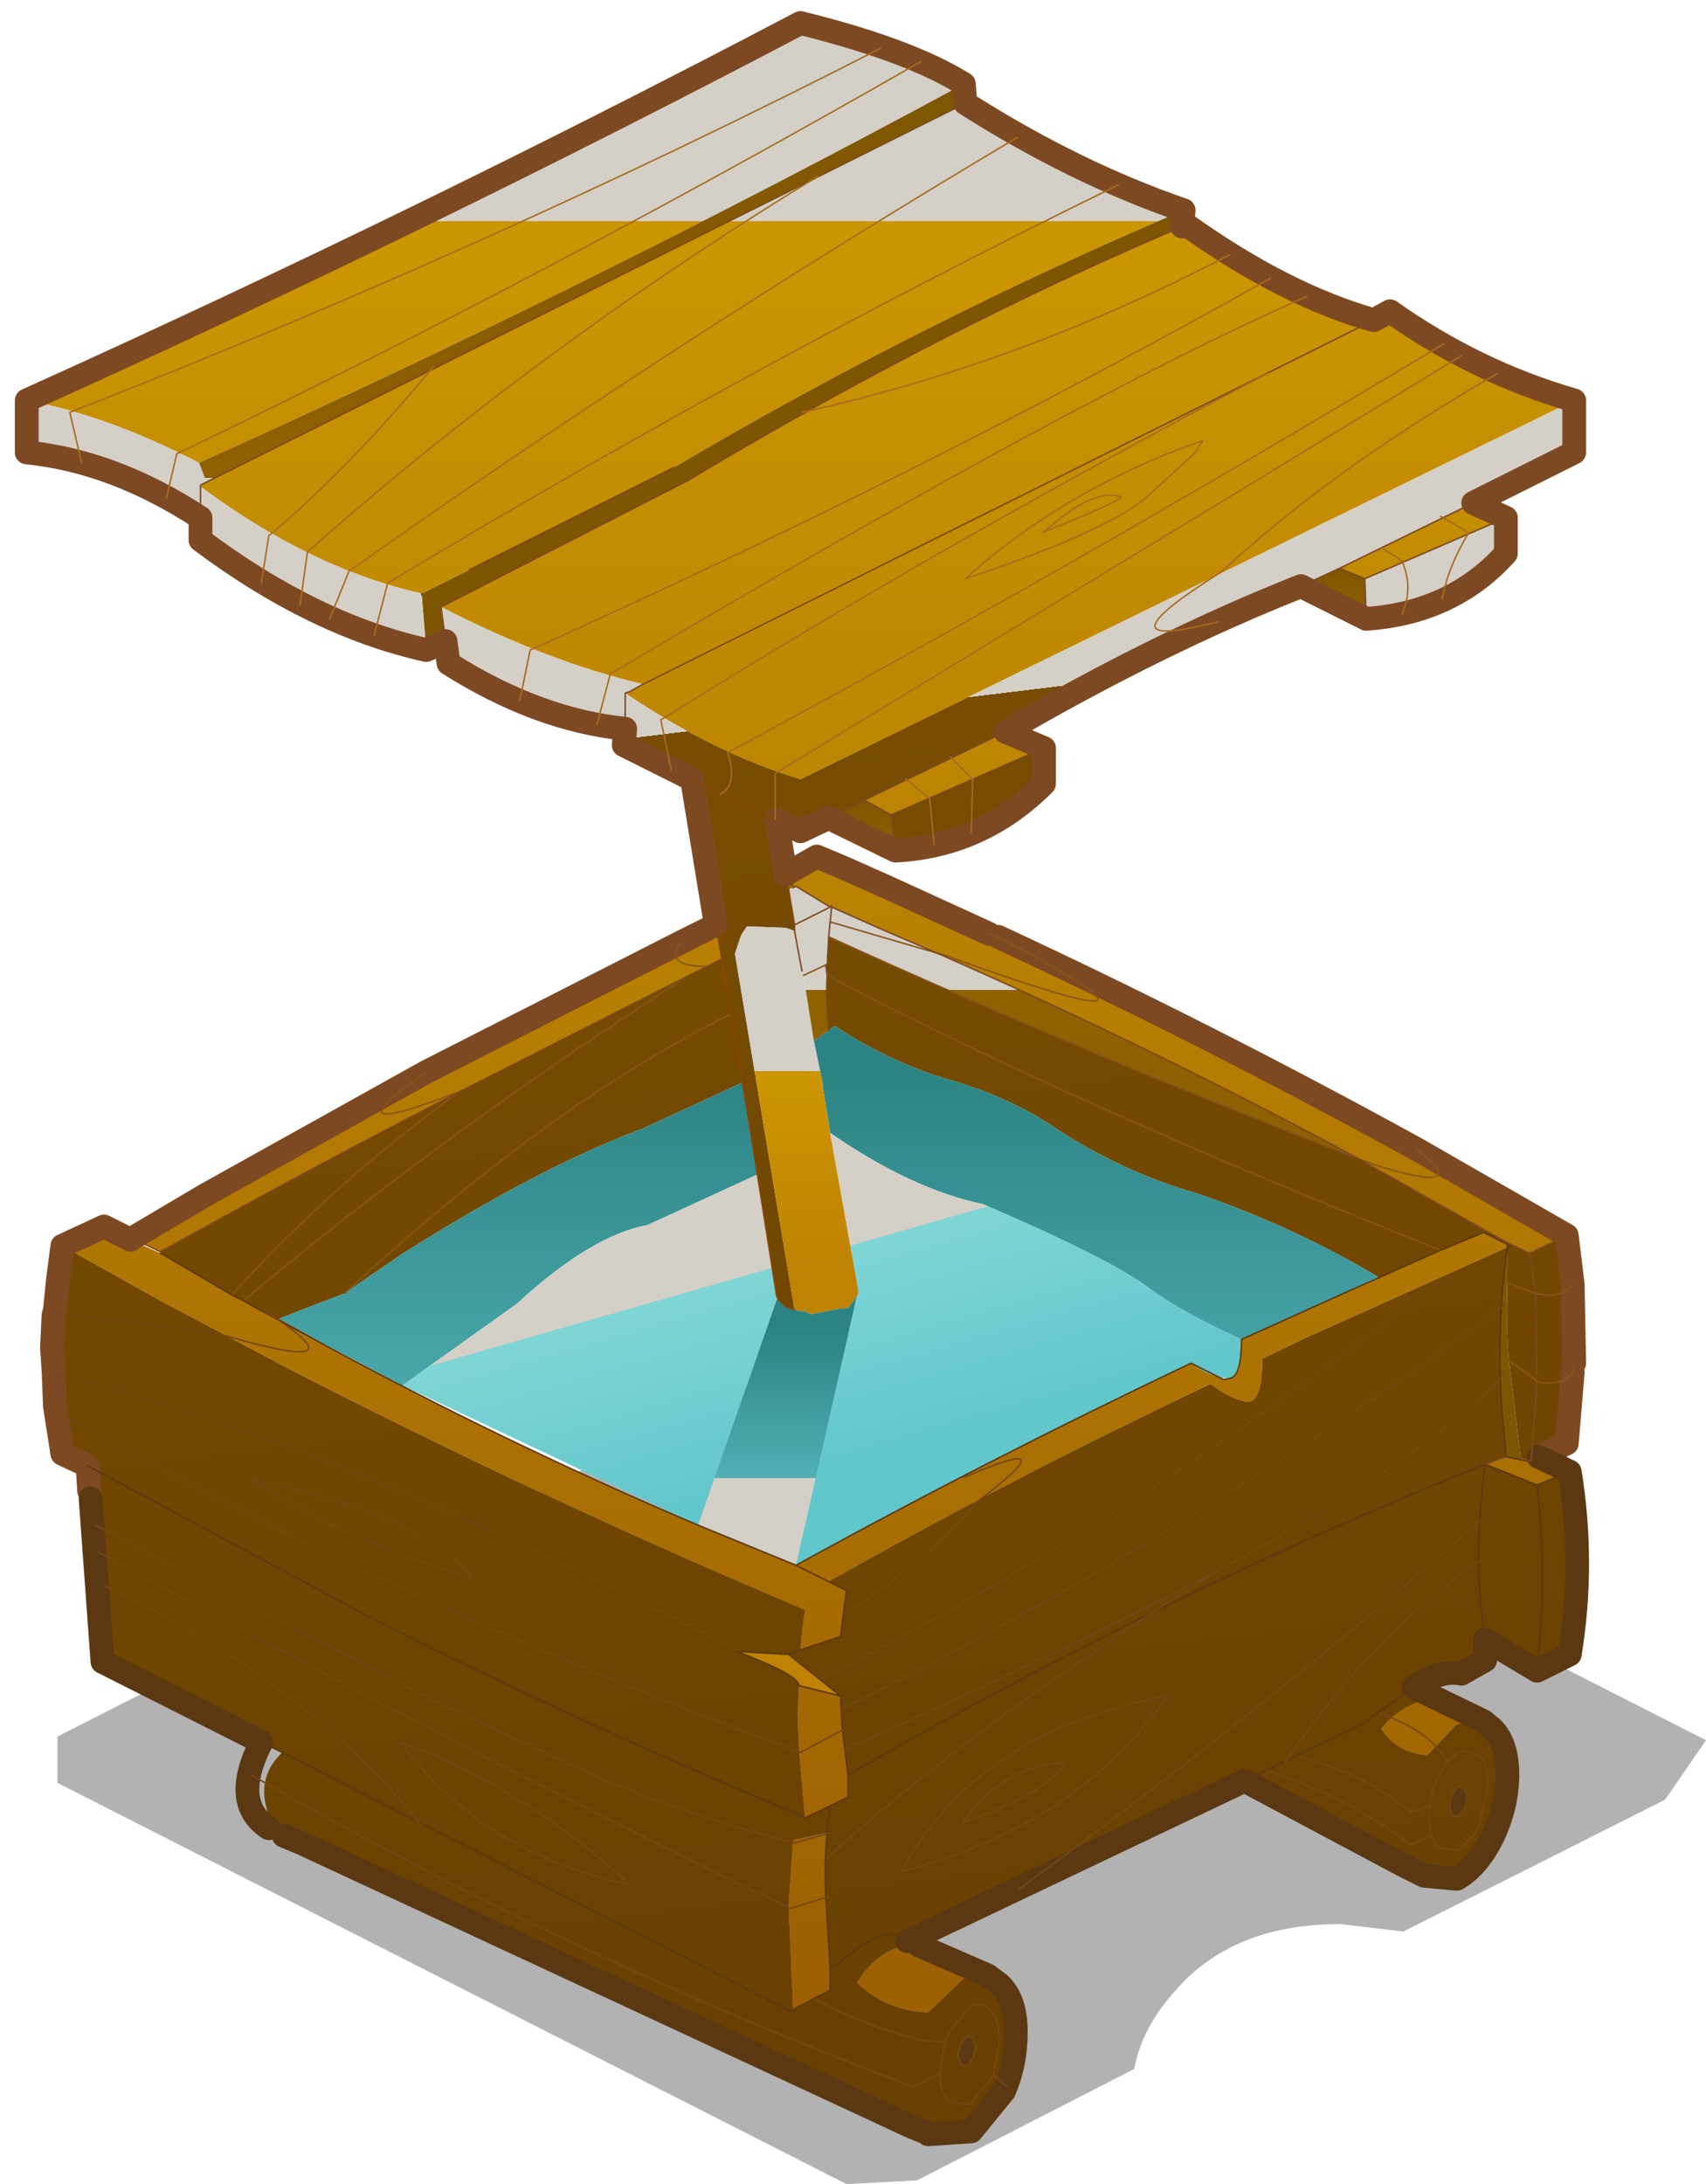 <?xml version="1.0"?>
<svg xmlns="http://www.w3.org/2000/svg" xmlns:xlink="http://www.w3.org/1999/xlink" width="45.95px" height="58.8px"><g transform="matrix(1, 0, 0, 1, 21.5, 46.8)"><use xlink:href="#object-0" width="44.4" height="22.9" transform="matrix(1, 0, 0, 1, -19.95, -10.9)"/><use xlink:href="#object-1" width="53" height="72" transform="matrix(0.8, 0, 0, 0.8, -21.1, -46.5)"/></g><defs><g transform="matrix(1, 0, 0, 1, 19.95, 10.9)" id="object-0"><path fill-rule="evenodd" fill="#000000" fill-opacity="0.302" stroke="none" d="M2.15 -10.85L2.9 -10.9L24.45 0.05L23.35 1.65L16.3 5.2L14.6 5Q11.7 5 10.15 6.8Q9.25 7.8 9.05 8.9L3.2 11.9L1.3 12L-19.95 1.2L-19.95 -0.05L1.4 -10.9L2.15 -10.85"/></g><g transform="matrix(1, 0, 0, 1, 26.5, 36)" id="object-1"><use xlink:href="#object-2" width="53" height="72" transform="matrix(1, 0, 0, 1, -26.5, -36)"/></g><g transform="matrix(1, 0, 0, 1, 26.5, 36)" id="object-2"><path fill-rule="evenodd" fill="url(#gradient-L807bd09c9f9597f9baff1913fe55b84c)" stroke="none" d="M-26.1 -22.9Q-12.9 -28.85 -0.05 -35.6Q3.6 -34.7 5.45 -33.55Q-7.4 -26.6 -20.3 -20.8Q-23.4 -22.4 -26.1 -22.9M5.5 -32.9Q9.2 -30.55 12.85 -29.3Q4 -25.55 -4.3 -20.65L-11.2 -17.2L-12.8 -16.4Q-16.55 -17.25 -20.25 -20L-20.25 -20.05L-20.05 -20.15L5.5 -32.9M12.8 -28.75L12.95 -28.8Q16.25 -26.45 19.25 -25.6L19.8 -25.9Q22.7 -23.85 26 -22.9L-0.05 -10.15Q-3 -11.05 -5.95 -13.05L-5.8 -13.1L-5.3 -13.35L-5.35 -13.35Q-8.55 -14.1 -12.15 -15.95L-3.85 -20.2Q4.65 -25.3 12.8 -28.75M22.6 -19.45L23.7 -18.95L18.95 -16.9L18.1 -17.25L22.6 -19.45M6.85 -11.75L8.15 -11.2L3 -8.95L2.1 -9.45L6.85 -11.75M-0.55 -6.95L0.5 -7.55L1.45 -7.15L2.8 -6.55L6.3 -4.95L6.6 -4.85Q13.7 -1.55 20.7 2.3L25.75 5.2L24.5 5.8L23.75 5.45L18.7 2.6Q11.85 -1.1 4.55 -4.3L2.8 -5.05L1 -5.85L1 -5.9L0.95 -5.85L-0.2 -6.55L-0.3 -6.6L-0.5 -6.7L-0.55 -6.95M24.8 12.65L25.85 13.15L24.75 13.6L23 12.9L23.7 12.65L24.2 12.75L24.45 12.8L24.55 12.8L24.8 12.65M21.3 20.75L22.95 21.55L22.05 21.65L21.05 22.7Q20 22.6 19.5 21.8Q20.2 20.95 21.3 20.75M3.95 29.1L6.25 30.1L5.45 30.2L4.25 31.35Q2.85 31.3 1.85 30.35Q2.7 29 3.95 29.1M-24.9 5.55L-23.5 4.9L-22.6 5.35L-21.6 5.8L-21.5 5.85L-19.2 7.2L-18.8 7.4L-18.45 7.6L-16.05 8.9Q-9.85 12.25 -3.5 14.95L-0.2 16.3L0.9 16.85L1.5 17.15L1.3 18.7L-0.05 19.15L0 18.55L0.1 17.8Q-8.8 14.05 -17.35 9.65L-19.7 8.4L-21.5 7.45L-24.9 5.55M-20.1 3.85L-12.65 -0.3L-4.1 -4.65L-2.9 -5.25L-2.7 -4.1L-3.2 -3.85L-3.9 -3.5L-11.5 0.35Q-16.15 2.15 -12.65 -0.3Q-16.15 2.15 -11.5 0.35Q-16.65 3 -21.6 5.75L-22.55 5.3L-20.1 3.85M-4.1 -4.65Q-4.65 -3.85 -3.2 -3.85Q-4.65 -3.85 -4.1 -4.65M0.1 24.8L-0.1 22.5L-0.15 21.3L-0.1 20.35L1.3 20.7L1.35 21.7L1.55 23.35L1.55 24.1L0.95 24.4L0.1 24.8M0.9 16.85L-0.2 16.3Q6.25 12.75 13.1 9.5L14.2 10.05L14.45 10Q14.8 9.85 14.8 8.7L18.35 7.1L21.5 5.7L22.95 5.1L23.75 5.5L23.75 5.6L16.95 8.65L15.5 9.35Q15.5 10.8 15 10.8Q14.65 10.75 14.2 10.5L13.75 10.2Q7.1 13.35 0.9 16.85M6.6 -4.85Q14.15 -0.85 4.75 -4.25L4.55 -4.3L4.75 -4.25Q14.15 -0.85 6.6 -4.85M20.7 2.3Q22.7 3.9 19.2 2.8L18.7 2.6L19.2 2.8Q22.7 3.9 20.7 2.3M-0.45 27.75L-0.3 25.55L0.85 25.3Q0.75 26.35 0.8 27.35L0.95 29.9L0.95 30.6L-0.3 31.25L-0.45 27.75M19.25 -25.6L-5.35 -13.35L19.25 -25.6"/><path fill-rule="evenodd" fill="url(#gradient-L479a1e575429861641c4877383a14482)" stroke="none" d="M5.45 -33.55L5.5 -32.9L-20.05 -20.15L-20.3 -20.8Q-7.4 -26.6 5.45 -33.55"/><path fill-rule="evenodd" fill="#7e5601" stroke="none" d="M12.85 -29.3L12.8 -28.75Q4.65 -25.3 -3.85 -20.2L-12.15 -15.95L-12 -14.8L-12.65 -14.5L-12.8 -16.35L-12.8 -16.4L-11.2 -17.2L-4.3 -20.65Q4 -25.55 12.85 -29.3M23.75 5.6L23.75 6.8Q23.7 8.2 23.8 9.4L24.2 12.7L24.2 12.75L23.7 12.65L23.7 12.6L23.65 11.95Q23.3 8.8 23.75 5.6"/><path fill-rule="evenodd" fill="url(#gradient-L9f50a05765d98cab9a1d490473f446af)" stroke="none" d="M26 -22.9L26 -21.15L22.6 -19.45L18.1 -17.25L16.8 -16.65Q12 -14.75 6.85 -11.75L2.1 -9.45L0.9 -8.85L-0.05 -8.4L-0.85 -8.8L-0.55 -6.95L-0.5 -6.7L-0.45 -6.45L-0.25 -5.25L-0.25 -5.05L-0.55 -5.15L-1.85 -5.2L-2.05 -4.9L-2.25 -4.3L-2.25 -4.25L-0.25 7.7L-0.55 7.6L-0.7 7.45L-0.8 7.35L-0.85 7.25L-1.5 3.15L-2 0.05L-5.35 1.6Q-8.85 2.9 -13.5 5.85L-15.4 7.15L-17.6 8L-16 8.9L-16.05 8.9L-18.45 7.6L-18.8 7.4Q-12.35 1.95 -3.9 -3.5L-3.2 -3.85L-2.7 -4.1L-2.9 -5.25L-3.7 -10.15L-6 -11.3L-5.95 -11.85Q-8.9 -12.15 -11.9 -14.05L-12 -14.8L-12.15 -15.95Q-8.55 -14.1 -5.35 -13.35L-5.8 -13.1L-5.95 -13.05Q-3 -11.05 -0.05 -10.15L26 -22.9M23.7 -18.95L23.7 -17.75Q21.9 -15.75 19 -15.55L18.95 -16.9L23.7 -18.95M8.15 -11.2L8.15 -10Q6.05 -7.9 3.15 -7.75L3 -8.95L8.15 -11.2M25.75 5.2L25.95 6.85L26 9.5L25.95 9.8L25.75 12.2L24.8 12.65L24.55 12.8L24.2 12.7L23.8 9.4Q23.7 8.2 23.75 6.8L23.75 5.6L23.85 5.55L23.75 5.5L22.95 5.1L21.5 5.7L18.35 7.1L19.4 6.6Q16.65 4.95 13.35 3.8Q10.85 3.1 8.55 1.6Q7.1 0.6 5.1 0Q3.1 -0.55 1.1 -1.85L0.9 -1.7Q0.8 -2.65 0.85 -3.55L0.8 -3.9L0.85 -3.9L0.9 -4.85Q9.45 -0.95 18.7 2.6L23.75 5.45L24.5 5.8L24.7 7.15L23.75 6.8L24.7 7.15L24.5 5.8L25.75 5.2M25.85 13.15Q26.35 16.25 25.85 19.3L24.75 19.85L23 18.8L23 19.5L22.2 19.95Q21.55 19.8 20.6 20.4L21.3 20.75Q20.2 20.95 19.5 21.8Q20 22.6 21.05 22.7L22.05 21.65L22.95 21.55L23.25 21.8Q23.75 22.3 23.75 23.35Q23.75 24.4 23.25 25.45Q22.75 26.45 22.05 26.85L20.95 26.75L20.85 26.65L20.85 26.7L20.25 26.4L14.9 23.55L3.55 28.95L3.95 29.1Q2.7 29 1.85 30.35Q2.85 31.3 4.25 31.35L5.45 30.2L6.25 30.1L6.65 30.4Q7.2 30.9 7.2 32Q7.2 33.1 6.8 34L5.7 35.35L4.25 35.45L4.2 35.4L3.7 35.2L-16.85 25.65L-17.7 25.25Q-18.6 23.65 -17.5 22.6L-18.2 22.25L-23.55 19.55L-23.95 14.05L-24 13.8L-24.05 12.95L-24.9 12.55L-25.15 10.95L-25.2 9.7L-25.25 9L-25.2 7.9L-25.15 7.7L-25.05 6.7L-24.9 5.55L-21.5 7.45L-19.7 8.4L-17.35 9.65Q-8.8 14.05 0.1 17.8L0 18.55L-0.05 19.15L-0.45 19.3L-2.2 19.2Q-0.1 20 -0.1 20.35L-0.15 21.3L-0.1 22.5L0.1 24.8L-0.2 24.65Q-7.3 21.7 -14.45 18.1L-24.05 12.95L-14.45 18.1Q-7.3 21.7 -0.2 24.65L0.1 24.8L0.95 24.4L0.9 24.8L0.85 25.2L0.85 25.3L0.85 25.2L0.9 24.8L0.95 24.4L1.55 24.1L1.55 23.35L1.35 21.7L1.3 20.7L-0.45 19.3L-0.05 19.15L1.3 18.7L1.5 17.15L0.9 16.85Q7.1 13.35 13.75 10.2L14.2 10.5Q14.65 10.75 15 10.8Q15.5 10.8 15.5 9.35L16.95 8.65L23.75 5.6Q23.3 8.8 23.65 11.95L23.7 12.6L23.7 12.65L23 12.9Q12.25 17.2 1.55 23.35Q12.25 17.2 23 12.9L24.75 13.6L25.85 13.15M-12.65 -14.5Q-16.45 -15.35 -20.25 -18.2L-20.25 -18.95Q-23.15 -20.85 -26.1 -21.15L-26.1 -22.9Q-23.4 -22.4 -20.3 -20.8L-20.05 -20.15L-20.25 -20.05L-20.25 -20L-20.25 -18.95L-20.25 -20Q-16.55 -17.25 -12.8 -16.4L-12.8 -16.35L-12.65 -14.5M-3.7 -10.15L-0.85 -8.8L-3.7 -10.15M-5.95 -13.05L-5.95 -11.85L-5.95 -13.05M-3.9 -3.5Q-12.35 1.95 -18.8 7.4L-19.2 7.2Q-15.75 3.4 -11.45 0.3L-11.5 0.35L-11.45 0.3Q-15.75 3.4 -19.2 7.2L-21.5 5.85L-21.6 5.8L-21.6 5.75Q-16.65 3 -11.5 0.35L-3.9 -3.5M-2.4 -2.25Q-8.45 0.75 -15.4 7.15Q-8.45 0.75 -2.4 -2.25L-2.7 -4.1L-2.4 -2.25L-2 0.05L-2.4 -2.25M21.5 5.7Q8.7 0.6 0.85 -3.55Q8.7 0.6 21.5 5.7M25.95 6.85Q25.55 7.35 24.75 7.15L24.7 7.15L24.75 7.15Q25.55 7.35 25.95 6.85M0.85 25.3L-0.3 25.55L-0.45 27.75L-0.3 31.25L0.95 30.6L0.95 29.9L0.8 27.35Q0.75 26.35 0.85 25.3M3.55 28.95L3.35 28.85Q2.9 28.5 2 29.1L0.95 29.9L2 29.1Q2.9 28.5 3.35 28.85L3.55 28.95M-17.5 22.6L-0.4 31.3L-0.3 31.25L-0.4 31.3L-17.5 22.6M14.9 23.55L18.85 21.65L20.6 20.4L18.85 21.65L14.9 23.55M25.95 9.8Q25.65 10.25 24.85 10.15L24.75 10.1L24.85 10.15Q25.65 10.25 25.95 9.8M23 18.8Q22.65 16.6 22.85 14.3L23 12.9L22.85 14.3Q22.65 16.6 23 18.8M24.75 13.6Q25.1 16.6 24.75 19.85Q25.1 16.6 24.75 13.6M24.75 10.1L24.55 12.8L24.75 10.1L23.8 9.4L24.75 10.1L24.7 7.15L24.75 10.1"/><path fill-rule="evenodd" fill="url(#gradient-Lf9dc188f8f759d4a9eed41d2ca70af26)" stroke="none" d="M19 -15.55L16.8 -16.65L18.1 -17.25L18.95 -16.9L19 -15.55"/><path fill-rule="evenodd" fill="url(#gradient-La1c4f2261493ab44526b61c1da337a35)" stroke="none" d="M3.15 -7.75L0.9 -8.85L2.1 -9.45L3 -8.95L3.15 -7.75"/><path fill-rule="evenodd" fill="url(#gradient-L8c9e0192ddd2cd4b347fa5a282bfc8d8)" stroke="none" d="M4.2 35.45L3.7 35.2L4.2 35.4L4.2 35.45"/><path fill-rule="evenodd" fill="#966601" stroke="none" d="M-16.85 25.65L-17.45 25.4L-17.7 25.25L-16.85 25.65M-0.45 -6.45L-0.5 -6.7L-0.3 -6.6L-0.2 -6.55L-0.3 -6.5L-0.45 -6.45"/><path fill-rule="evenodd" fill="url(#gradient-L37e843d11da06db8c017f30f0ac8dc98)" stroke="none" d="M-17.45 25.4L-17.95 25.15Q-19.25 24.3 -18.2 22.25L-17.5 22.6Q-18.6 23.65 -17.7 25.25L-17.45 25.4"/><path fill-rule="evenodd" fill="url(#gradient-L85006fc6688e2f454988ca838552f0f2)" stroke="none" d="M-22.55 5.3L-22.6 5.25L-20.1 3.85L-22.55 5.3M-0.25 -5.25L-0.45 -6.45L-0.3 -6.5L-0.2 -6.55L0.95 -5.85L-0.25 -5.25"/><path fill-rule="evenodd" fill="url(#gradient-La6242a4a5bc5ff8d6e8434842ad8161a)" stroke="none" d="M-5.35 -13.35L-5.3 -13.35L-5.8 -13.1L-5.35 -13.35"/><path fill-rule="evenodd" fill="url(#gradient-Ld0c41c857a6e3840820fabcf74bb041c)" stroke="none" d="M-16 8.9L-17.6 8L-15.4 7.15L-13.5 5.85Q-8.85 2.9 -5.35 1.6L-2 0.05L-1.5 3.15L-5.2 4.85Q-7.1 5.2 -9.6 7.5L-13.45 10.25L-16 8.9M0.95 1.75L0.7 0.2L0.7 0.1L0.4 -1.35L0.9 -1.7L1.1 -1.85Q3.1 -0.55 5.1 0Q7.1 0.6 8.55 1.6Q10.85 3.1 13.35 3.8Q16.65 4.95 19.4 6.6L18.35 7.1L14.8 8.7Q12.8 7.8 11.65 6.95Q10.4 6 6.1 4.15Q3.7 3.65 0.95 1.75"/><path fill-rule="evenodd" fill="url(#gradient-L1a98d2647484f5312ff9020c05443e7d)" stroke="none" d="M-0.25 7.7L-2.25 -4.25L-2.25 -4.3L-2.05 -4.9L-1.85 -5.2L-0.55 -5.15L-0.25 -5.05L0 -3.7L0.05 -3.55L0.4 -1.35L0.7 0.1L0.7 0.2L0.95 1.75L1.9 7.05L1.9 7.15L1.85 7.25L1.55 7.65L1.35 7.65L0.3 7.85L0.1 7.75L-0.05 7.75L-0.25 7.7"/><path fill-rule="evenodd" fill="url(#gradient-L4c104a82d88ee3bc8d928e79c35c1b9a)" stroke="none" d="M-0.25 7.7L-0.05 7.75L0.1 7.75L0.3 7.85L1.35 7.65L1.55 7.65L1.85 7.25L-0.2 16.3L-3.5 14.95L-0.85 7.35L-0.8 7.35L-0.7 7.45L-0.55 7.6L-0.25 7.7"/><path fill-rule="evenodd" fill="url(#gradient-L5df44956e8d86b9f1729b6fb64f1d41c)" stroke="none" d="M1.85 7.25L1.9 7.15L1.9 7.05L0.95 1.75Q3.7 3.65 6.1 4.15Q10.4 6 11.65 6.95Q12.8 7.8 14.8 8.7Q14.8 9.7 14.45 10Q13.85 10.05 13.1 9.5Q6.25 12.75 -0.2 16.3L1.85 7.25M-13.45 10.25L-9.6 7.5Q-7.1 5.2 -5.2 4.85L-1.5 3.15L-0.85 7.25L-0.8 7.35L-0.85 7.35L-3.5 14.95L-13.45 10.25"/><path fill-rule="evenodd" fill="url(#gradient-L3454f690e530b7e86d20cc4391448caf)" stroke="none" d="M0.4 -1.35L0.05 -3.55L0 -3.7L-0.25 -5.05L-0.25 -5.25L0.95 -5.85L1 -5.85L2.8 -5.05L4.55 -4.3L0.95 -5.35L0.9 -4.85Q9.45 -0.95 18.7 2.6Q11.85 -1.1 4.55 -4.3L0.95 -5.35L0.9 -4.85L0.85 -3.9L0.8 -3.9L0.85 -3.55Q0.8 -2.65 0.9 -1.7L0.4 -1.35M23.75 5.6L23.75 5.5L23.85 5.55L23.75 5.6M0.05 -3.55L0.8 -3.9L0.05 -3.55M0.95 -5.35L1 -5.85L0.95 -5.35"/><path fill-rule="evenodd" fill="url(#gradient-L9de3bce1d0f0ae4e1a43559cc3a8ac20)" stroke="none" d="M-0.1 20.35Q-0.1 20 -2.2 19.2L-0.45 19.3L1.3 20.7L-0.1 20.35"/><path fill="none" stroke="#7d4922" stroke-width="0.8" stroke-linecap="round" stroke-linejoin="round" d="M-26.1 -22.9Q-12.9 -28.85 -0.05 -35.6Q3.6 -34.7 5.45 -33.55L5.5 -32.9Q9.2 -30.55 12.85 -29.3L12.8 -28.75L12.95 -28.8Q16.25 -26.45 19.25 -25.6L19.8 -25.9Q22.7 -23.85 26 -22.9L26 -21.15L22.6 -19.45L23.7 -18.95L23.7 -17.75Q21.9 -15.75 19 -15.55L16.8 -16.65Q12 -14.75 6.85 -11.75L8.15 -11.2L8.15 -10Q6.05 -7.9 3.15 -7.75L0.9 -8.85L-0.05 -8.4L-0.85 -8.8L-0.55 -6.95L0.5 -7.55L1.45 -7.15L2.8 -6.55L6.3 -4.95M6.6 -4.85Q13.7 -1.55 20.7 2.3L25.75 5.2L25.95 6.85L26 9.5M25.95 9.8L25.75 12.2L24.8 12.65M-24 13.8L-24.05 12.95L-24.9 12.55L-25.15 10.95L-25.2 9.7L-25.25 9L-25.2 7.9L-25.15 7.7L-25.05 6.7L-24.9 5.55L-23.5 4.9L-22.6 5.35L-22.55 5.3L-20.1 3.85L-12.65 -0.3L-4.1 -4.65L-2.9 -5.25L-3.7 -10.15L-6 -11.3L-5.95 -11.85Q-8.9 -12.15 -11.9 -14.05L-12 -14.8L-12.65 -14.5Q-16.45 -15.35 -20.25 -18.2L-20.25 -18.95Q-23.15 -20.85 -26.1 -21.15L-26.1 -22.9"/><path fill="none" stroke="#875518" stroke-width="0.05" stroke-linecap="round" stroke-linejoin="round" d="M6.3 -4.95L6.6 -4.85Q14.15 -0.85 4.75 -4.25L4.55 -4.3L0.95 -5.35M26 9.5L25.95 9.8Q25.65 10.25 24.85 10.15L24.75 10.1L23.8 9.4M-3.9 -3.5Q-12.35 1.95 -18.8 7.4M-15.4 7.15Q-8.45 0.75 -2.4 -2.25M-3.2 -3.85Q-4.65 -3.85 -4.1 -4.65M-11.5 0.35Q-16.15 2.15 -12.65 -0.3M-19.2 7.2Q-15.75 3.4 -11.45 0.3L-11.5 0.35M23.75 6.8L24.7 7.15L24.75 7.15Q25.55 7.35 25.95 6.85M18.7 2.6Q9.45 -0.95 0.9 -4.85M0.85 -3.9L0.8 -3.9L0.05 -3.55M0.85 -3.55Q8.7 0.6 21.5 5.7M18.7 2.6L19.2 2.8Q22.7 3.9 20.7 2.3"/><path fill="none" stroke="#5b3811" stroke-width="0.8" stroke-linecap="round" stroke-linejoin="round" d="M24.8 12.65L25.85 13.15Q26.35 16.25 25.85 19.3L24.75 19.85L23 18.8L23 19.5L22.2 19.95Q21.55 19.8 20.6 20.4L21.3 20.75L22.95 21.55L23.25 21.8Q23.75 22.3 23.75 23.35Q23.75 24.4 23.25 25.45Q22.75 26.45 22.05 26.85L20.95 26.75L20.25 26.4L14.9 23.55L3.55 28.95M3.95 29.1L6.25 30.1L6.65 30.4Q7.2 30.9 7.2 32Q7.2 33.1 6.8 34L5.7 35.35L4.25 35.45L4.2 35.4L3.7 35.2L-16.85 25.65L-17.45 25.4M-17.95 25.15Q-19.25 24.3 -18.2 22.25L-23.55 19.55L-23.95 14.05"/><path fill="none" stroke="#5b3811" stroke-width="0.05" stroke-linecap="round" stroke-linejoin="round" d="M3.55 28.95L3.95 29.1M4.25 35.45L4.2 35.45L4.2 35.4M-17.45 25.4L-17.95 25.15M-18.8 7.4L-18.45 7.6L-16.05 8.9Q-9.85 12.25 -3.5 14.95L-0.2 16.3L0.9 16.85L1.5 17.15L1.3 18.7L-0.05 19.15L-0.45 19.3L-2.2 19.2Q-0.1 20 -0.1 20.35L1.3 20.7L-0.45 19.3M-21.6 5.8L-21.5 5.85L-19.2 7.2L-18.8 7.4M-17.5 22.6L-18.2 22.25M-24.05 12.95L-14.45 18.1Q-7.3 21.7 -0.2 24.65L0.1 24.8L0.95 24.4L0.9 24.8L0.85 25.2L0.85 25.3Q0.75 26.35 0.8 27.35L0.95 29.9L2 29.1Q2.9 28.5 3.35 28.85L3.55 28.95M-0.2 16.3Q6.25 12.75 13.1 9.5L14.2 10.05L14.45 10Q14.8 9.85 14.8 8.7L18.35 7.1L21.5 5.7L22.95 5.1L23.75 5.5L23.75 5.6L23.85 5.55L23.75 5.5M23.75 5.6Q23.3 8.8 23.65 11.95L23.7 12.6L23.7 12.65L24.2 12.75L24.45 12.8L24.55 12.8L24.8 12.65M1.3 20.7L1.35 21.7L1.55 23.35Q12.25 17.2 23 12.9L24.75 13.6L25.85 13.15M0.95 24.4L1.55 24.1L1.55 23.35M-0.3 31.25L0.95 30.6L0.95 29.9M-0.3 31.25L-0.4 31.3L-17.5 22.6M20.6 20.4L18.85 21.65L14.9 23.55M23 12.9L22.85 14.3Q22.65 16.6 23 18.8M24.75 19.85Q25.1 16.6 24.75 13.6M20.85 26.7L20.95 26.75L20.85 26.65"/><path fill="none" stroke="#7d4922" stroke-width="0.05" stroke-linecap="round" stroke-linejoin="round" d="M-22.55 5.3L-22.6 5.25M-20.25 -20.05L-20.05 -20.15L5.5 -32.9M-20.25 -18.95L-20.25 -20M-11.2 -17.2L-4.3 -20.65M-12.8 -16.35L-12.8 -16.4M-12 -14.8L-12.15 -15.95L-3.85 -20.2Q4.65 -25.3 12.8 -28.75M-5.35 -13.35L-5.8 -13.1L-5.95 -13.05L-5.95 -11.85M-2.7 -4.1L-3.2 -3.85L-3.9 -3.5L-11.5 0.35Q-16.65 3 -21.6 5.75L-22.55 5.3M0 -3.7L-0.25 -5.05M18.1 -17.25L16.8 -16.65M18.95 -16.9L19 -15.55M18.1 -17.25L18.95 -16.9L23.7 -18.95M22.6 -19.45L18.1 -17.25M24.7 7.15L24.5 5.8L23.75 5.45L18.7 2.6Q11.85 -1.1 4.55 -4.3L2.8 -5.05L1 -5.85L1 -5.9L0.95 -5.85L1 -5.85L0.95 -5.35L0.9 -4.85L0.85 -3.9M0.8 -3.9L0.85 -3.55Q0.8 -2.65 0.9 -1.7M24.5 5.8L25.75 5.2M2.1 -9.45L3 -8.95L8.15 -11.2M2.1 -9.45L0.9 -8.85M-0.3 -6.5L-0.2 -6.55L0.95 -5.85L-0.25 -5.25M-0.3 -6.6L-0.5 -6.7M6.85 -11.75L2.1 -9.45M3 -8.95L3.15 -7.75M23 12.9L23.7 12.65M24.55 12.8L24.2 12.7M24.55 12.8L24.75 10.1L24.7 7.15M-5.35 -13.35L19.25 -25.6"/><path fill="none" stroke="#8a4506" stroke-width="0.05" stroke-linecap="round" stroke-linejoin="round" d="M-0.85 -8.8L-3.7 -10.15M-2.7 -4.1L-2.9 -5.25M-2.4 -2.25L-2.7 -4.1M-0.25 -5.05L-0.25 -5.25L-0.45 -6.45L-0.5 -6.7L-0.55 -6.95M-2 0.05L-2.4 -2.25M-1.5 3.15L-2 0.05M-1.5 3.15L-0.85 7.25L-0.8 7.35L-0.7 7.45L-0.55 7.6L-0.25 7.7"/><path fill-rule="evenodd" fill="#5b3811" stroke="none" d="M5.85 32.5L5.75 32.9L5.55 33.15L5.35 33.1L5.25 32.8L5.35 32.4L5.55 32.15L5.75 32.2L5.85 32.5M22.3 23.8L22.4 24.1L22.3 24.5L22.1 24.75L21.9 24.7L21.8 24.4L21.9 24L22.1 23.75L22.3 23.8"/><path fill="none" stroke="#a86a1e" stroke-width="0.05" stroke-linecap="round" stroke-linejoin="round" d="M7.25 -31.75Q-4.45 -24.8 -15.25 -17.15L-15.9 -15.55M10.65 -30.15Q-1.65 -24.15 -13.95 -16.75L-14.4 -15M0.55 -30.45Q-8.8 -24.75 -16.65 -17.8L-16.9 -16M-18.2 -16.75L-17.95 -18.35Q-15.35 -20.5 -12.4 -24.05M4 -34.3Q-8.65 -27.05 -21.05 -21.1L-21.4 -19.6M2.65 -34.75Q-10.55 -28 -24.65 -22.5L-24.25 -20.8M-2.75 -9.65Q-2.15 -9.95 -2.5 -11.05Q9.05 -17.25 21.6 -24.8M22.2 -24.4L-0.9 -10.35L-0.9 -8.8M15.75 -27Q4.1 -20.45 -9.15 -14.5L-9.5 -12.8M17 -26.4Q9.25 -23 -6.45 -13.7L-6.9 -12M15.65 -23.8Q4.7 -18.05 -4.75 -12.15L-4.4 -10.45M8.1 -18.45L8.2 -18.5Q10.6 -19.45 10.75 -19.65Q10 -19.9 8.85 -19.05L8.1 -18.45M13.5 -21.55Q8.9 -19.95 5.5 -16.9Q10 -18.4 11.5 -19.55L13.2 -21.1L13.5 -21.55M23.4 -23.8Q17.8 -20.55 14.15 -17.15Q9.7 -14.35 14 -15.45M14.4 -27.8Q7.3 -24.1 0 -22.5M19.5 -17.95L20.2 -17.5Q20.6 -16.6 20.2 -15.7M21.5 -19L22.45 -18.45Q21.75 -17.3 21.55 -16.2M3.5 -10.15L4.3 -9.5L4.45 -7.95M5 -10.9L5.75 -10.15L5.7 -8.35"/><path fill="none" stroke="#744716" stroke-width="0.05" stroke-linecap="round" stroke-linejoin="round" d="M-18.15 7.7Q-14.45 10.05 -19.65 8.5L-25.1 7.8M-18.5 13.45Q-15.1 15.6 -11.1 16.7Q-12.95 14.5 -18.5 13.45M0.95 25.3L-0.25 25.65Q-4.25 24.6 -7.15 23.3Q-10.05 21.95 -12.3 20.9L-23.8 14.95M-13.5 22.25Q-9.3 23.8 -5.8 27.05Q-10.85 25.95 -13.5 22.25M-2.1 19.2Q-16.05 12 -25.1 9.9M-23.45 17Q-16.75 20.2 -12.9 24.95M1.55 17.9Q4.45 15.95 5.85 14.2Q9.1 11.75 5.45 13.35M5.4 24.95Q8.15 24.05 8.85 22.95Q6.8 23 5.4 24.95M-23.7 15.85Q-12 22.25 -0.4 27.85L0.9 27.45M0.4 30.9Q2.25 31.85 4.1 32.3L4.8 32.35L4.95 32L5.65 31.15Q5.95 31 6.2 31.15L6.35 31.25Q6.65 31.6 6.65 32.3L6.45 33.45L6.9 33.85M5.85 32.5L5.75 32.9L5.55 33.15L5.35 33.1L5.25 32.8L5.35 32.4L5.55 32.15L5.75 32.2L5.85 32.5M6.45 33.45L6.35 33.6L5.65 34.45L4.95 34.35Q4.65 34.05 4.65 33.4L3.75 33.85Q-7.95 29.45 -18.55 23.35M4.65 33.4L4.65 33.35L4.8 32.35M3.35 26.6Q9.25 25.1 12.3 20.7Q5.95 21.85 3.35 26.6M1.45 22.5Q8.95 19.15 14.05 16.45Q21.2 12.6 23.65 9.85M14.05 16.45Q5.65 21.75 0.85 26.15M1.45 21.8L-0.05 22.6Q-13.4 17.7 -25.05 11.15M19.4 21.25Q20.75 21.75 21.35 22.4L21.75 22.9L22.1 22.6L22.3 22.55L22.8 22.7Q23.1 23.05 23.1 23.75L22.8 25.05L22.65 25.35L22.1 25.9L21.4 25.8L21.2 25.4L20.5 25.7Q18.35 24.1 15.65 23.2M22.3 23.8L22.4 24.1L22.3 24.5L22.1 24.75L21.9 24.7L21.8 24.4L21.9 24L22.1 23.75L22.3 23.8M21.2 25.4L21.1 24.8L21.15 24.4L20.5 24.6Q18.9 23.3 16.75 22.75M21.15 24.4Q21.2 23.9 21.4 23.45L21.75 22.9M22.95 14.7Q15.65 21.1 7.3 27.2M1.4 21.1Q13.3 15.2 23.65 7.55M0.65 20.1Q11.25 14.8 21.7 6.55M22.85 16.1Q19.15 18.7 16.25 22.95"/></g><linearGradient gradientTransform="matrix(-0.001, -0.036, 0.032, -0, 0.25, 0.55)" gradientUnits="userSpaceOnUse" spreadMethod="pad" id="gradient-L807bd09c9f9597f9baff1913fe55b84c" x1="-819.2" x2="819.2"><stop offset="0" stop-color="#9d6002" stop-opacity="1"/><stop offset="1" stop-color="#cc9602" stop-opacity="1"/><stop offset="1" stop-color="#d4d0c8" stop-opacity="1"/><stop offset="1" stop-color="#d4d0c8" stop-opacity="1"/></linearGradient><linearGradient gradientTransform="matrix(0, 0.008, -0.016, 0, -7.4, -26.85)" gradientUnits="userSpaceOnUse" spreadMethod="pad" id="gradient-L479a1e575429861641c4877383a14482" x1="-819.2" x2="819.2"><stop offset="0" stop-color="#7e5601" stop-opacity="1"/><stop offset="1" stop-color="#8f6101" stop-opacity="1"/><stop offset="1" stop-color="#d4d0c8" stop-opacity="1"/><stop offset="1" stop-color="#d4d0c8" stop-opacity="1"/></linearGradient><linearGradient gradientTransform="matrix(-0.003, -0.027, 0.033, -0.004, 2.35, 9.9)" gradientUnits="userSpaceOnUse" spreadMethod="pad" id="gradient-L9f50a05765d98cab9a1d490473f446af" x1="-819.2" x2="819.2"><stop offset="0" stop-color="#694001" stop-opacity="1"/><stop offset="1" stop-color="#784d01" stop-opacity="1"/><stop offset="1" stop-color="#d4d0c8" stop-opacity="1"/><stop offset="1" stop-color="#d4d0c8" stop-opacity="1"/></linearGradient><linearGradient gradientTransform="matrix(0, 0.001, -0.001, 0, 17.9, -16.4)" gradientUnits="userSpaceOnUse" spreadMethod="pad" id="gradient-Lf9dc188f8f759d4a9eed41d2ca70af26" x1="-819.2" x2="819.2"><stop offset="0" stop-color="#7e5601" stop-opacity="1"/><stop offset="1" stop-color="#8f6101" stop-opacity="1"/><stop offset="1" stop-color="#d4d0c8" stop-opacity="1"/><stop offset="1" stop-color="#d4d0c8" stop-opacity="1"/></linearGradient><linearGradient gradientTransform="matrix(0, 0.001, -0.001, 0, 2.05, -8.6)" gradientUnits="userSpaceOnUse" spreadMethod="pad" id="gradient-La1c4f2261493ab44526b61c1da337a35" x1="-819.2" x2="819.2"><stop offset="0" stop-color="#7e5601" stop-opacity="1"/><stop offset="1" stop-color="#8f6101" stop-opacity="1"/><stop offset="1" stop-color="#d4d0c8" stop-opacity="1"/><stop offset="1" stop-color="#d4d0c8" stop-opacity="1"/></linearGradient><linearGradient gradientTransform="matrix(0, -0.022, 0.031, 0, 0.4, 14.95)" gradientUnits="userSpaceOnUse" spreadMethod="pad" id="gradient-L8c9e0192ddd2cd4b347fa5a282bfc8d8" x1="-819.2" x2="819.2"><stop offset="0" stop-color="#7e5601" stop-opacity="1"/><stop offset="1" stop-color="#8f6101" stop-opacity="1"/><stop offset="1" stop-color="#d4d0c8" stop-opacity="1"/><stop offset="1" stop-color="#d4d0c8" stop-opacity="1"/></linearGradient><linearGradient gradientTransform="matrix(-0, -0, 0.001, -0.001, -18.2, 23.45)" gradientUnits="userSpaceOnUse" spreadMethod="pad" id="gradient-L37e843d11da06db8c017f30f0ac8dc98" x1="-819.2" x2="819.2"><stop offset="0" stop-color="#7e5601" stop-opacity="1"/><stop offset="1" stop-color="#8f6101" stop-opacity="1"/><stop offset="1" stop-color="#d4d0c8" stop-opacity="1"/><stop offset="1" stop-color="#d4d0c8" stop-opacity="1"/></linearGradient><linearGradient gradientTransform="matrix(-0.001, -0.009, 0.03, -0.003, 0.35, 6.95)" gradientUnits="userSpaceOnUse" spreadMethod="pad" id="gradient-L85006fc6688e2f454988ca838552f0f2" x1="-819.2" x2="819.2"><stop offset="0" stop-color="#c08202" stop-opacity="1"/><stop offset="1" stop-color="#cc9602" stop-opacity="1"/><stop offset="1" stop-color="#d4d0c8" stop-opacity="1"/><stop offset="1" stop-color="#d4d0c8" stop-opacity="1"/></linearGradient><linearGradient gradientTransform="matrix(0, 0.003, -0.004, 0, -8.7, -13.9)" gradientUnits="userSpaceOnUse" spreadMethod="pad" id="gradient-La6242a4a5bc5ff8d6e8434842ad8161a" x1="-819.2" x2="819.2"><stop offset="0" stop-color="#7e5601" stop-opacity="1"/><stop offset="1" stop-color="#8f6101" stop-opacity="1"/><stop offset="1" stop-color="#d4d0c8" stop-opacity="1"/><stop offset="1" stop-color="#d4d0c8" stop-opacity="1"/></linearGradient><linearGradient gradientTransform="matrix(0, 0.008, -0.023, 0, 1.3, 6.3)" gradientUnits="userSpaceOnUse" spreadMethod="pad" id="gradient-Ld0c41c857a6e3840820fabcf74bb041c" x1="-819.2" x2="819.2"><stop offset="0" stop-color="#2c8383" stop-opacity="1"/><stop offset="1" stop-color="#50b0b4" stop-opacity="1"/><stop offset="1" stop-color="#d4d0c8" stop-opacity="1"/><stop offset="1" stop-color="#d4d0c8" stop-opacity="1"/></linearGradient><linearGradient gradientTransform="matrix(-0.001, -0.004, 0.001, -0, -0.5, 2.95)" gradientUnits="userSpaceOnUse" spreadMethod="pad" id="gradient-L1a98d2647484f5312ff9020c05443e7d" x1="-819.2" x2="819.2"><stop offset="0" stop-color="#c08202" stop-opacity="1"/><stop offset="1" stop-color="#cc9602" stop-opacity="1"/><stop offset="1" stop-color="#d4d0c8" stop-opacity="1"/><stop offset="1" stop-color="#d4d0c8" stop-opacity="1"/></linearGradient><linearGradient gradientTransform="matrix(0, 0.003, -0.002, 0, 1.15, 10.9)" gradientUnits="userSpaceOnUse" spreadMethod="pad" id="gradient-L4c104a82d88ee3bc8d928e79c35c1b9a" x1="-819.2" x2="819.2"><stop offset="0" stop-color="#2c8383" stop-opacity="1"/><stop offset="1" stop-color="#50b0b4" stop-opacity="1"/><stop offset="1" stop-color="#d4d0c8" stop-opacity="1"/><stop offset="1" stop-color="#d4d0c8" stop-opacity="1"/></linearGradient><linearGradient gradientTransform="matrix(-0.001, -0.004, 0.021, -0.006, 0.25, 9.45)" gradientUnits="userSpaceOnUse" spreadMethod="pad" id="gradient-L5df44956e8d86b9f1729b6fb64f1d41c" x1="-819.2" x2="819.2"><stop offset="0" stop-color="#62c7cc" stop-opacity="1"/><stop offset="1" stop-color="#80d5d5" stop-opacity="1"/><stop offset="1" stop-color="#d4d0c8" stop-opacity="1"/><stop offset="1" stop-color="#d4d0c8" stop-opacity="1"/></linearGradient><linearGradient gradientTransform="matrix(0, -0.022, 0.031, 0, 0.5, 14.95)" gradientUnits="userSpaceOnUse" spreadMethod="pad" id="gradient-L3454f690e530b7e86d20cc4391448caf" x1="-819.2" x2="819.2"><stop offset="0" stop-color="#7e5601" stop-opacity="1"/><stop offset="1" stop-color="#8f6101" stop-opacity="1"/><stop offset="1" stop-color="#d4d0c8" stop-opacity="1"/><stop offset="1" stop-color="#d4d0c8" stop-opacity="1"/></linearGradient><linearGradient gradientTransform="matrix(-0.001, -0.009, 0.03, -0.003, 0.25, 6.95)" gradientUnits="userSpaceOnUse" spreadMethod="pad" id="gradient-L9de3bce1d0f0ae4e1a43559cc3a8ac20" x1="-819.2" x2="819.2"><stop offset="0" stop-color="#c08202" stop-opacity="1"/><stop offset="1" stop-color="#cc9602" stop-opacity="1"/><stop offset="1" stop-color="#d4d0c8" stop-opacity="1"/><stop offset="1" stop-color="#d4d0c8" stop-opacity="1"/></linearGradient></defs></svg>
